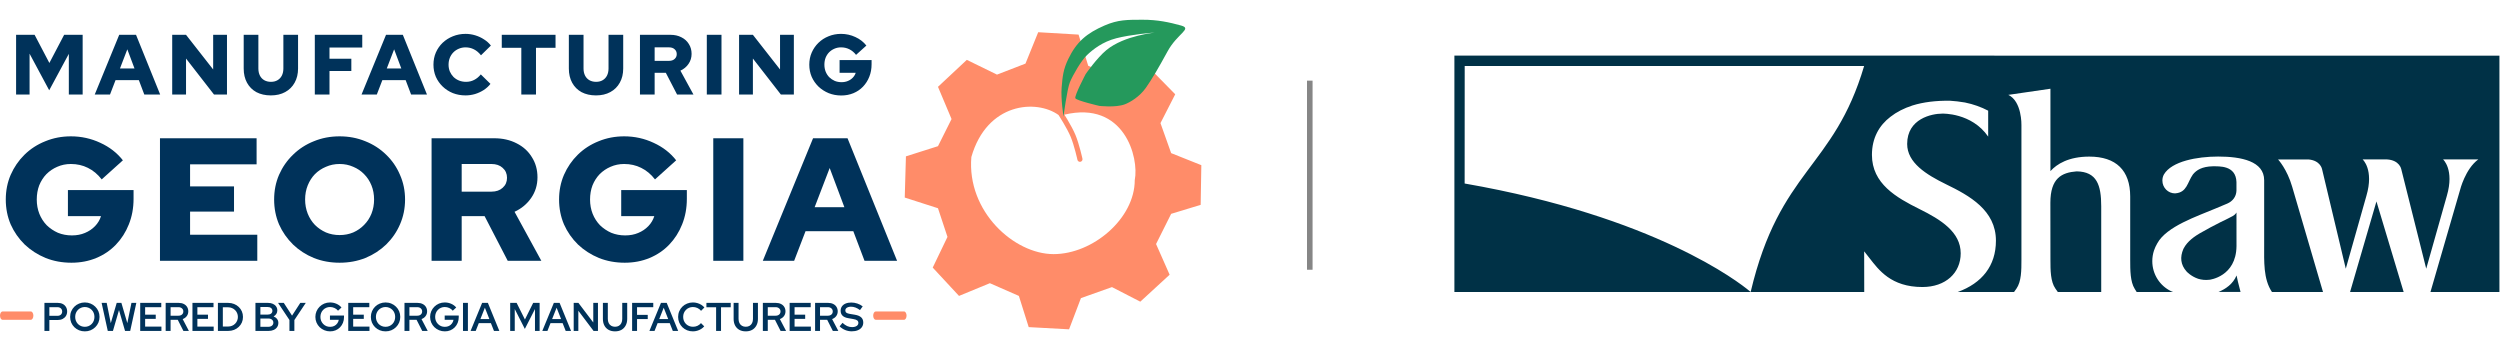 <svg width="899" height="126" viewBox="0 0 899 126" fill="none" xmlns="http://www.w3.org/2000/svg">
<path d="M471 29L471 97" stroke="#868686" stroke-width="2"/>
<path d="M25.682 94.474C22.367 94.474 19.282 93.907 16.429 92.774C13.575 91.599 11.057 89.984 8.875 87.927C6.735 85.829 5.057 83.416 3.84 80.689C2.665 77.919 2.077 74.94 2.077 71.75C2.077 68.561 2.665 65.603 3.84 62.875C5.057 60.105 6.714 57.693 8.812 55.636C10.953 53.538 13.449 51.923 16.303 50.79C19.156 49.615 22.22 49.027 25.493 49.027C29.228 49.027 32.753 49.803 36.068 51.356C39.383 52.867 42.09 54.965 44.188 57.651L36.571 64.512C35.145 62.665 33.487 61.281 31.599 60.357C29.752 59.434 27.717 58.972 25.493 58.972C23.73 58.972 22.094 59.308 20.583 59.98C19.114 60.609 17.814 61.49 16.68 62.623C15.589 63.756 14.729 65.099 14.1 66.652C13.512 68.204 13.219 69.904 13.219 71.75C13.219 73.597 13.533 75.317 14.163 76.912C14.792 78.465 15.673 79.828 16.806 81.003C17.981 82.136 19.324 83.039 20.835 83.71C22.388 84.339 24.066 84.654 25.87 84.654C27.591 84.654 29.144 84.36 30.529 83.773C31.955 83.185 33.172 82.367 34.179 81.318C35.187 80.269 35.9 79.073 36.319 77.73H24.423V68.351H48.027V71.499C48.027 74.814 47.461 77.877 46.328 80.689C45.237 83.458 43.684 85.892 41.67 87.99C39.697 90.046 37.348 91.641 34.62 92.774C31.892 93.907 28.913 94.474 25.682 94.474ZM57.526 93.781V49.719H92.272V59.098H68.352V67.029H84.152V76.094H68.352V84.402H92.523V93.781H57.526ZM122.119 94.474C118.804 94.474 115.72 93.907 112.866 92.774C110.013 91.599 107.516 89.984 105.376 87.927C103.236 85.829 101.557 83.416 100.34 80.689C99.165 77.919 98.578 74.94 98.578 71.75C98.578 68.561 99.165 65.603 100.34 62.875C101.557 60.105 103.236 57.693 105.376 55.636C107.516 53.538 110.013 51.923 112.866 50.79C115.72 49.615 118.804 49.027 122.119 49.027C125.435 49.027 128.519 49.615 131.372 50.79C134.226 51.923 136.723 53.538 138.863 55.636C141.003 57.693 142.661 60.105 143.836 62.875C145.052 65.603 145.661 68.561 145.661 71.75C145.661 74.94 145.052 77.919 143.836 80.689C142.661 83.416 141.003 85.829 138.863 87.927C136.723 89.984 134.226 91.599 131.372 92.774C128.519 93.907 125.435 94.474 122.119 94.474ZM122.119 84.528C123.882 84.528 125.518 84.214 127.029 83.584C128.54 82.913 129.841 82.01 130.932 80.877C132.065 79.744 132.946 78.402 133.575 76.849C134.205 75.254 134.52 73.555 134.52 71.75C134.52 69.904 134.205 68.204 133.575 66.652C132.946 65.099 132.065 63.756 130.932 62.623C129.841 61.49 128.54 60.609 127.029 59.98C125.518 59.308 123.882 58.972 122.119 58.972C120.357 58.972 118.72 59.308 117.21 59.98C115.699 60.609 114.377 61.49 113.244 62.623C112.153 63.756 111.293 65.099 110.663 66.652C110.034 68.204 109.719 69.904 109.719 71.75C109.719 73.555 110.034 75.254 110.663 76.849C111.293 78.402 112.153 79.744 113.244 80.877C114.377 82.01 115.699 82.913 117.21 83.584C118.72 84.214 120.357 84.528 122.119 84.528ZM155.194 93.781V49.719H177.729C180.75 49.719 183.436 50.328 185.786 51.545C188.136 52.72 189.961 54.377 191.262 56.518C192.605 58.616 193.276 61.029 193.276 63.756C193.276 66.526 192.521 69.002 191.01 71.184C189.499 73.366 187.506 75.023 185.03 76.156L194.661 93.781H182.575L174.267 77.73H166.021V93.781H155.194ZM166.021 68.918H176.722C178.4 68.918 179.743 68.456 180.75 67.533C181.799 66.61 182.324 65.414 182.324 63.945C182.324 62.476 181.799 61.281 180.75 60.357C179.743 59.434 178.4 58.972 176.722 58.972H166.021V68.918ZM224.646 94.474C221.33 94.474 218.246 93.907 215.393 92.774C212.539 91.599 210.021 89.984 207.839 87.927C205.699 85.829 204.02 83.416 202.804 80.689C201.629 77.919 201.041 74.94 201.041 71.75C201.041 68.561 201.629 65.603 202.804 62.875C204.02 60.105 205.678 57.693 207.776 55.636C209.916 53.538 212.413 51.923 215.267 50.79C218.12 49.615 221.184 49.027 224.457 49.027C228.192 49.027 231.716 49.803 235.032 51.356C238.347 52.867 241.053 54.965 243.152 57.651L235.535 64.512C234.108 62.665 232.451 61.281 230.562 60.357C228.716 59.434 226.681 58.972 224.457 58.972C222.694 58.972 221.058 59.308 219.547 59.98C218.078 60.609 216.777 61.49 215.644 62.623C214.553 63.756 213.693 65.099 213.064 66.652C212.476 68.204 212.182 69.904 212.182 71.75C212.182 73.597 212.497 75.317 213.127 76.912C213.756 78.465 214.637 79.828 215.77 81.003C216.945 82.136 218.288 83.039 219.799 83.71C221.351 84.339 223.03 84.654 224.834 84.654C226.555 84.654 228.108 84.36 229.492 83.773C230.919 83.185 232.136 82.367 233.143 81.318C234.15 80.269 234.864 79.073 235.283 77.73H223.387V68.351H246.991V71.499C246.991 74.814 246.425 77.877 245.292 80.689C244.201 83.458 242.648 85.892 240.634 87.99C238.661 90.046 236.311 91.641 233.584 92.774C230.856 93.907 227.877 94.474 224.646 94.474ZM256.49 93.781V49.719H267.316V93.781H256.49ZM274.308 93.781L292.374 49.719H304.774L322.588 93.781H310.88L306.851 83.144H289.667L285.576 93.781H274.308ZM292.94 74.52H303.641L298.354 60.42L292.94 74.52Z" fill="#00325A"/>
<path d="M5.787 34V12.52H12.445L17.754 22.646L23.063 12.52H29.722V34H24.751V19.363L17.693 32.466L10.635 19.301V34H5.787ZM34.063 34L42.87 12.52H48.915L57.599 34H51.892L49.928 28.814H41.551L39.556 34H34.063ZM43.146 24.61H48.363L45.785 17.736L43.146 24.61ZM61.924 34V12.52H66.895L76.653 24.978V12.52H81.624V34H76.96L66.895 21.05V34H61.924ZM97.391 34.307C95.407 34.307 93.678 33.918 92.205 33.141C90.753 32.343 89.628 31.218 88.83 29.765C88.032 28.313 87.633 26.605 87.633 24.641V12.52H92.911V24.641C92.911 25.602 93.095 26.451 93.463 27.188C93.832 27.904 94.353 28.456 95.028 28.845C95.724 29.233 96.522 29.428 97.422 29.428C98.343 29.428 99.13 29.233 99.785 28.845C100.46 28.456 100.982 27.904 101.35 27.188C101.718 26.451 101.902 25.602 101.902 24.641V12.52H107.18V24.641C107.18 26.584 106.771 28.282 105.953 29.735C105.155 31.187 104.019 32.312 102.547 33.11C101.094 33.908 99.376 34.307 97.391 34.307ZM113.207 34V12.52H130.268V17.092H118.485V21.112H126.34V25.531H118.485V34H113.207ZM130.006 34L138.813 12.52H144.858L153.542 34H147.835L145.871 28.814H137.494L135.499 34H130.006ZM139.089 24.61H144.306L141.728 17.736L139.089 24.61ZM167.409 34.307C165.772 34.307 164.248 34.031 162.837 33.478C161.446 32.906 160.229 32.118 159.185 31.116C158.142 30.113 157.324 28.947 156.73 27.617C156.158 26.267 155.871 24.815 155.871 23.26C155.871 21.685 156.158 20.232 156.73 18.902C157.324 17.552 158.142 16.376 159.185 15.374C160.249 14.371 161.476 13.594 162.868 13.041C164.279 12.469 165.793 12.182 167.409 12.182C168.596 12.182 169.762 12.356 170.907 12.704C172.053 13.052 173.106 13.543 174.068 14.177C175.05 14.791 175.868 15.527 176.523 16.386L172.963 19.884C172.206 18.923 171.357 18.207 170.416 17.736C169.496 17.266 168.493 17.031 167.409 17.031C166.55 17.031 165.742 17.194 164.985 17.522C164.248 17.828 163.604 18.258 163.052 18.81C162.499 19.363 162.07 20.017 161.763 20.774C161.456 21.531 161.303 22.36 161.303 23.26C161.303 24.14 161.456 24.958 161.763 25.715C162.09 26.451 162.53 27.106 163.082 27.679C163.655 28.231 164.32 28.661 165.077 28.968C165.854 29.274 166.693 29.428 167.593 29.428C168.637 29.428 169.598 29.203 170.478 28.753C171.378 28.303 172.186 27.638 172.902 26.758L176.369 30.164C175.715 31.003 174.907 31.739 173.945 32.374C172.984 32.987 171.94 33.468 170.815 33.816C169.69 34.143 168.555 34.307 167.409 34.307ZM187.465 34V17.184H180.438V12.52H199.77V17.184H192.743V34H187.465ZM214.316 34.307C212.331 34.307 210.603 33.918 209.13 33.141C207.677 32.343 206.552 31.218 205.754 29.765C204.957 28.313 204.558 26.605 204.558 24.641V12.52H209.836V24.641C209.836 25.602 210.02 26.451 210.388 27.188C210.756 27.904 211.278 28.456 211.953 28.845C212.648 29.233 213.446 29.428 214.346 29.428C215.267 29.428 216.055 29.233 216.709 28.845C217.384 28.456 217.906 27.904 218.274 27.188C218.642 26.451 218.827 25.602 218.827 24.641V12.52H224.105V24.641C224.105 26.584 223.695 28.282 222.877 29.735C222.079 31.187 220.944 32.312 219.471 33.11C218.019 33.908 216.3 34.307 214.316 34.307ZM230.131 34V12.52H241.117C242.59 12.52 243.899 12.816 245.045 13.41C246.19 13.982 247.08 14.791 247.714 15.834C248.369 16.857 248.696 18.033 248.696 19.363C248.696 20.713 248.328 21.92 247.592 22.984C246.855 24.047 245.883 24.856 244.676 25.408L249.371 34H243.48L239.429 26.175H235.409V34H230.131ZM235.409 21.879H240.626C241.444 21.879 242.099 21.654 242.59 21.204C243.101 20.754 243.357 20.171 243.357 19.455C243.357 18.739 243.101 18.156 242.59 17.706C242.099 17.256 241.444 17.031 240.626 17.031H235.409V21.879ZM254.169 34V12.52H259.447V34H254.169ZM265.771 34V12.52H270.742L280.501 24.978V12.52H285.472V34H280.808L270.742 21.05V34H265.771ZM302.527 34.337C300.911 34.337 299.408 34.061 298.017 33.509C296.625 32.936 295.398 32.149 294.334 31.146C293.291 30.123 292.473 28.947 291.879 27.617C291.307 26.267 291.02 24.815 291.02 23.26C291.02 21.705 291.307 20.263 291.879 18.933C292.473 17.583 293.281 16.407 294.304 15.404C295.347 14.381 296.564 13.594 297.955 13.041C299.346 12.469 300.84 12.182 302.435 12.182C304.256 12.182 305.974 12.561 307.591 13.318C309.207 14.054 310.526 15.077 311.549 16.386L307.836 19.731C307.141 18.831 306.332 18.156 305.412 17.706C304.512 17.256 303.52 17.031 302.435 17.031C301.576 17.031 300.778 17.194 300.042 17.522C299.326 17.828 298.692 18.258 298.139 18.81C297.607 19.363 297.188 20.017 296.881 20.774C296.595 21.531 296.452 22.36 296.452 23.26C296.452 24.16 296.605 24.999 296.912 25.776C297.219 26.533 297.648 27.198 298.201 27.771C298.774 28.323 299.428 28.763 300.165 29.09C300.922 29.397 301.74 29.55 302.619 29.55C303.458 29.55 304.215 29.407 304.89 29.121C305.586 28.834 306.179 28.436 306.67 27.924C307.161 27.413 307.509 26.83 307.713 26.175H301.914V21.603H313.421V23.137C313.421 24.753 313.145 26.247 312.592 27.617C312.061 28.968 311.304 30.154 310.322 31.177C309.36 32.179 308.215 32.957 306.885 33.509C305.555 34.061 304.103 34.337 302.527 34.337Z" fill="#00325A"/>
<path d="M15.979 119V108.92H20.818C21.48 108.92 22.061 109.05 22.56 109.309C23.059 109.568 23.448 109.933 23.726 110.403C24.005 110.864 24.144 111.397 24.144 112.002C24.144 112.597 24.005 113.125 23.726 113.586C23.448 114.046 23.054 114.411 22.546 114.68C22.046 114.939 21.47 115.069 20.818 115.069H17.75V119H15.979ZM17.75 113.571H20.63C21.158 113.571 21.576 113.432 21.883 113.154C22.2 112.866 22.358 112.486 22.358 112.016C22.358 111.546 22.2 111.171 21.883 110.893C21.576 110.605 21.158 110.461 20.63 110.461H17.75V113.571ZM30.507 119.158C29.768 119.158 29.077 119.029 28.434 118.77C27.791 118.501 27.224 118.131 26.735 117.661C26.255 117.181 25.88 116.629 25.611 116.005C25.352 115.371 25.223 114.69 25.223 113.96C25.223 113.23 25.357 112.554 25.626 111.93C25.895 111.296 26.269 110.744 26.749 110.274C27.229 109.794 27.791 109.424 28.434 109.165C29.077 108.896 29.768 108.762 30.507 108.762C31.247 108.762 31.933 108.896 32.566 109.165C33.21 109.424 33.771 109.794 34.251 110.274C34.741 110.744 35.12 111.296 35.389 111.93C35.658 112.554 35.792 113.23 35.792 113.96C35.792 114.69 35.658 115.371 35.389 116.005C35.12 116.629 34.741 117.181 34.251 117.661C33.771 118.131 33.21 118.501 32.566 118.77C31.933 119.029 31.247 119.158 30.507 119.158ZM30.507 117.517C30.997 117.517 31.448 117.43 31.861 117.258C32.283 117.075 32.653 116.826 32.97 116.509C33.286 116.182 33.531 115.803 33.704 115.371C33.877 114.93 33.963 114.459 33.963 113.96C33.963 113.451 33.877 112.981 33.704 112.549C33.531 112.117 33.286 111.742 32.97 111.426C32.653 111.099 32.283 110.85 31.861 110.677C31.448 110.494 30.997 110.403 30.507 110.403C30.018 110.403 29.562 110.494 29.139 110.677C28.717 110.85 28.347 111.099 28.03 111.426C27.723 111.742 27.479 112.117 27.296 112.549C27.123 112.981 27.037 113.451 27.037 113.96C27.037 114.459 27.123 114.93 27.296 115.371C27.479 115.803 27.723 116.182 28.03 116.509C28.347 116.826 28.717 117.075 29.139 117.258C29.562 117.43 30.018 117.517 30.507 117.517ZM38.757 119L36.539 108.92H38.368L39.837 116.206L41.968 108.92H43.653L45.784 116.192L47.267 108.92H49.024L46.821 119H44.964L42.789 111.498L40.615 119H38.757ZM50.418 119V108.92H57.993V110.475H52.19V113.154H56.005V114.666H52.19V117.445H58.05V119H50.418ZM59.573 119V108.92H64.296C64.978 108.92 65.573 109.05 66.082 109.309C66.6 109.558 66.999 109.914 67.277 110.374C67.565 110.835 67.709 111.368 67.709 111.973C67.709 112.616 67.527 113.182 67.162 113.672C66.797 114.162 66.307 114.517 65.693 114.738L67.925 119H65.952L63.922 114.997H61.344V119H59.573ZM61.344 113.528H64.152C64.69 113.528 65.117 113.389 65.434 113.11C65.76 112.832 65.923 112.458 65.923 111.987C65.923 111.536 65.76 111.171 65.434 110.893C65.117 110.605 64.69 110.461 64.152 110.461H61.344V113.528ZM69.206 119V108.92H76.78V110.475H70.977V113.154H74.793V114.666H70.977V117.445H76.838V119H69.206ZM80.132 117.416H82.061C82.551 117.416 83.007 117.33 83.429 117.157C83.852 116.984 84.221 116.739 84.538 116.422C84.855 116.106 85.1 115.741 85.272 115.328C85.455 114.915 85.546 114.464 85.546 113.974C85.546 113.485 85.455 113.029 85.272 112.606C85.1 112.184 84.855 111.819 84.538 111.512C84.221 111.195 83.852 110.95 83.429 110.778C83.007 110.595 82.551 110.504 82.061 110.504H80.132V117.416ZM78.36 119V108.92H82.061C82.82 108.92 83.52 109.05 84.164 109.309C84.807 109.558 85.368 109.914 85.848 110.374C86.328 110.826 86.703 111.358 86.972 111.973C87.24 112.587 87.375 113.254 87.375 113.974C87.375 114.694 87.24 115.362 86.972 115.976C86.703 116.581 86.328 117.109 85.848 117.56C85.368 118.011 84.807 118.366 84.164 118.626C83.52 118.875 82.82 119 82.061 119H78.36ZM91.86 119V108.92H96.396C97.068 108.92 97.649 109.035 98.139 109.266C98.638 109.486 99.027 109.803 99.305 110.216C99.584 110.619 99.723 111.09 99.723 111.627C99.723 112.098 99.603 112.52 99.363 112.894C99.123 113.259 98.796 113.557 98.384 113.787C98.912 113.998 99.329 114.306 99.636 114.709C99.944 115.112 100.097 115.578 100.097 116.106C100.097 116.682 99.948 117.19 99.651 117.632C99.363 118.064 98.955 118.4 98.427 118.64C97.908 118.88 97.299 119 96.598 119H91.86ZM93.632 113.125H96.281C96.79 113.125 97.193 113.005 97.491 112.765C97.798 112.515 97.952 112.184 97.952 111.771C97.952 111.349 97.798 111.018 97.491 110.778C97.193 110.528 96.79 110.403 96.281 110.403H93.632V113.125ZM93.632 117.517H96.468C97.025 117.517 97.467 117.382 97.793 117.114C98.129 116.835 98.297 116.47 98.297 116.019C98.297 115.568 98.129 115.208 97.793 114.939C97.467 114.67 97.025 114.536 96.468 114.536H93.632V117.517ZM104.082 119V115.069L99.993 108.92H102.052L105.018 113.499L107.985 108.92H109.958L105.854 115.083V119H104.082ZM118.708 119.158C117.968 119.158 117.277 119.024 116.634 118.755C115.991 118.486 115.424 118.117 114.935 117.646C114.455 117.166 114.08 116.614 113.812 115.99C113.543 115.357 113.408 114.68 113.408 113.96C113.408 113.24 113.543 112.568 113.812 111.944C114.08 111.31 114.455 110.758 114.935 110.288C115.415 109.808 115.972 109.434 116.605 109.165C117.248 108.896 117.94 108.762 118.679 108.762C119.495 108.762 120.263 108.92 120.983 109.237C121.712 109.554 122.317 110 122.797 110.576L121.559 111.728C121.204 111.296 120.776 110.97 120.277 110.749C119.778 110.518 119.245 110.403 118.679 110.403C118.189 110.403 117.733 110.494 117.311 110.677C116.898 110.85 116.533 111.099 116.216 111.426C115.9 111.742 115.655 112.117 115.482 112.549C115.309 112.981 115.223 113.451 115.223 113.96C115.223 114.469 115.309 114.939 115.482 115.371C115.664 115.803 115.914 116.182 116.231 116.509C116.548 116.835 116.917 117.09 117.34 117.272C117.762 117.445 118.223 117.531 118.722 117.531C119.26 117.531 119.749 117.426 120.191 117.214C120.632 116.994 120.992 116.691 121.271 116.307C121.559 115.923 121.741 115.491 121.818 115.011H118.65V113.456H123.704V114.046C123.704 114.776 123.58 115.453 123.33 116.077C123.08 116.691 122.73 117.234 122.279 117.704C121.828 118.165 121.295 118.525 120.68 118.784C120.076 119.034 119.418 119.158 118.708 119.158ZM125.231 119V108.92H132.805V110.475H127.002V113.154H130.818V114.666H127.002V117.445H132.863V119H125.231ZM138.648 119.158C137.909 119.158 137.218 119.029 136.574 118.77C135.931 118.501 135.365 118.131 134.875 117.661C134.395 117.181 134.021 116.629 133.752 116.005C133.493 115.371 133.363 114.69 133.363 113.96C133.363 113.23 133.498 112.554 133.766 111.93C134.035 111.296 134.41 110.744 134.89 110.274C135.37 109.794 135.931 109.424 136.574 109.165C137.218 108.896 137.909 108.762 138.648 108.762C139.387 108.762 140.074 108.896 140.707 109.165C141.35 109.424 141.912 109.794 142.392 110.274C142.882 110.744 143.261 111.296 143.53 111.93C143.798 112.554 143.933 113.23 143.933 113.96C143.933 114.69 143.798 115.371 143.53 116.005C143.261 116.629 142.882 117.181 142.392 117.661C141.912 118.131 141.35 118.501 140.707 118.77C140.074 119.029 139.387 119.158 138.648 119.158ZM138.648 117.517C139.138 117.517 139.589 117.43 140.002 117.258C140.424 117.075 140.794 116.826 141.11 116.509C141.427 116.182 141.672 115.803 141.845 115.371C142.018 114.93 142.104 114.459 142.104 113.96C142.104 113.451 142.018 112.981 141.845 112.549C141.672 112.117 141.427 111.742 141.11 111.426C140.794 111.099 140.424 110.85 140.002 110.677C139.589 110.494 139.138 110.403 138.648 110.403C138.158 110.403 137.702 110.494 137.28 110.677C136.858 110.85 136.488 111.099 136.171 111.426C135.864 111.742 135.619 112.117 135.437 112.549C135.264 112.981 135.178 113.451 135.178 113.96C135.178 114.459 135.264 114.93 135.437 115.371C135.619 115.803 135.864 116.182 136.171 116.509C136.488 116.826 136.858 117.075 137.28 117.258C137.702 117.43 138.158 117.517 138.648 117.517ZM145.453 119V108.92H150.176C150.857 108.92 151.453 109.05 151.961 109.309C152.48 109.558 152.878 109.914 153.157 110.374C153.445 110.835 153.589 111.368 153.589 111.973C153.589 112.616 153.406 113.182 153.041 113.672C152.677 114.162 152.187 114.517 151.573 114.738L153.805 119H151.832L149.801 114.997H147.224V119H145.453ZM147.224 113.528H150.032C150.569 113.528 150.997 113.389 151.313 113.11C151.64 112.832 151.803 112.458 151.803 111.987C151.803 111.536 151.64 111.171 151.313 110.893C150.997 110.605 150.569 110.461 150.032 110.461H147.224V113.528ZM159.967 119.158C159.228 119.158 158.537 119.024 157.893 118.755C157.25 118.486 156.684 118.117 156.194 117.646C155.714 117.166 155.34 116.614 155.071 115.99C154.802 115.357 154.668 114.68 154.668 113.96C154.668 113.24 154.802 112.568 155.071 111.944C155.34 111.31 155.714 110.758 156.194 110.288C156.674 109.808 157.231 109.434 157.865 109.165C158.508 108.896 159.199 108.762 159.938 108.762C160.754 108.762 161.522 108.92 162.242 109.237C162.972 109.554 163.577 110 164.057 110.576L162.818 111.728C162.463 111.296 162.036 110.97 161.537 110.749C161.037 110.518 160.505 110.403 159.938 110.403C159.449 110.403 158.993 110.494 158.57 110.677C158.157 110.85 157.793 111.099 157.476 111.426C157.159 111.742 156.914 112.117 156.741 112.549C156.569 112.981 156.482 113.451 156.482 113.96C156.482 114.469 156.569 114.939 156.741 115.371C156.924 115.803 157.173 116.182 157.49 116.509C157.807 116.835 158.177 117.09 158.599 117.272C159.021 117.445 159.482 117.531 159.981 117.531C160.519 117.531 161.009 117.426 161.45 117.214C161.892 116.994 162.252 116.691 162.53 116.307C162.818 115.923 163.001 115.491 163.077 115.011H159.909V113.456H164.964V114.046C164.964 114.776 164.839 115.453 164.589 116.077C164.34 116.691 163.989 117.234 163.538 117.704C163.087 118.165 162.554 118.525 161.94 118.784C161.335 119.034 160.677 119.158 159.967 119.158ZM166.49 119V108.92H168.261V119H166.49ZM169.223 119L173.37 108.92H175.444L179.562 119H177.633L176.524 116.192H172.175L171.066 119H169.223ZM172.751 114.738H175.977L174.364 110.648L172.751 114.738ZM183.464 119V108.92H185.782L188.763 114.896L191.729 108.92H194.048V119H192.377V111.138L188.734 118.28L185.105 111.138V119H183.464ZM195.014 119L199.161 108.92H201.235L205.353 119H203.423L202.315 116.192H197.966L196.857 119H195.014ZM198.542 114.738H201.767L200.155 110.648L198.542 114.738ZM206.301 119V108.92H208L213.343 115.962V108.92H215.027V119H213.443L207.971 111.742V119H206.301ZM221.165 119.158C220.272 119.158 219.499 118.976 218.847 118.611C218.194 118.246 217.69 117.728 217.335 117.056C216.979 116.384 216.802 115.592 216.802 114.68V108.92H218.573V114.68C218.573 115.246 218.679 115.746 218.89 116.178C219.101 116.6 219.403 116.926 219.797 117.157C220.191 117.387 220.647 117.502 221.165 117.502C221.703 117.502 222.163 117.387 222.547 117.157C222.931 116.926 223.229 116.6 223.44 116.178C223.651 115.746 223.757 115.246 223.757 114.68V108.92H225.543V114.68C225.543 115.582 225.36 116.37 224.995 117.042C224.64 117.714 224.136 118.237 223.483 118.611C222.831 118.976 222.058 119.158 221.165 119.158ZM227.31 119V108.92H234.914V110.475H229.082V113.226H232.926V114.738H229.082V119H227.31ZM233.531 119L237.678 108.92H239.752L243.87 119H241.941L240.832 116.192H236.483L235.374 119H233.531ZM237.059 114.738H240.285L238.672 110.648L237.059 114.738ZM249.166 119.158C248.417 119.158 247.721 119.029 247.078 118.77C246.435 118.501 245.868 118.131 245.379 117.661C244.899 117.181 244.524 116.629 244.255 116.005C243.987 115.371 243.852 114.69 243.852 113.96C243.852 113.23 243.987 112.554 244.255 111.93C244.524 111.296 244.899 110.744 245.379 110.274C245.868 109.794 246.435 109.424 247.078 109.165C247.731 108.896 248.427 108.762 249.166 108.762C249.703 108.762 250.227 108.834 250.735 108.978C251.254 109.122 251.729 109.328 252.161 109.597C252.603 109.866 252.982 110.192 253.299 110.576L252.103 111.771C251.729 111.32 251.287 110.979 250.779 110.749C250.27 110.518 249.732 110.403 249.166 110.403C248.667 110.403 248.206 110.494 247.783 110.677C247.361 110.85 246.991 111.099 246.675 111.426C246.358 111.742 246.108 112.117 245.926 112.549C245.753 112.981 245.667 113.451 245.667 113.96C245.667 114.459 245.753 114.925 245.926 115.357C246.108 115.789 246.358 116.168 246.675 116.494C247.001 116.811 247.38 117.061 247.812 117.243C248.244 117.416 248.715 117.502 249.223 117.502C249.78 117.502 250.303 117.392 250.793 117.171C251.292 116.941 251.719 116.614 252.075 116.192L253.241 117.358C252.924 117.723 252.545 118.045 252.103 118.323C251.671 118.592 251.201 118.798 250.692 118.942C250.193 119.086 249.684 119.158 249.166 119.158ZM257.511 119V110.504H254.026V108.92H262.767V110.504H259.282V119H257.511ZM268.176 119.158C267.283 119.158 266.51 118.976 265.857 118.611C265.205 118.246 264.701 117.728 264.345 117.056C263.99 116.384 263.813 115.592 263.813 114.68V108.92H265.584V114.68C265.584 115.246 265.689 115.746 265.901 116.178C266.112 116.6 266.414 116.926 266.808 117.157C267.201 117.387 267.657 117.502 268.176 117.502C268.713 117.502 269.174 117.387 269.558 117.157C269.942 116.926 270.24 116.6 270.451 116.178C270.662 115.746 270.768 115.246 270.768 114.68V108.92H272.553V114.68C272.553 115.582 272.371 116.37 272.006 117.042C271.651 117.714 271.147 118.237 270.494 118.611C269.841 118.976 269.069 119.158 268.176 119.158ZM274.321 119V108.92H279.045C279.726 108.92 280.321 109.05 280.83 109.309C281.349 109.558 281.747 109.914 282.025 110.374C282.313 110.835 282.457 111.368 282.457 111.973C282.457 112.616 282.275 113.182 281.91 113.672C281.545 114.162 281.056 114.517 280.441 114.738L282.673 119H280.701L278.67 114.997H276.093V119H274.321ZM276.093 113.528H278.901C279.438 113.528 279.865 113.389 280.182 113.11C280.509 112.832 280.672 112.458 280.672 111.987C280.672 111.536 280.509 111.171 280.182 110.893C279.865 110.605 279.438 110.461 278.901 110.461H276.093V113.528ZM283.954 119V108.92H291.529V110.475H285.725V113.154H289.541V114.666H285.725V117.445H291.586V119H283.954ZM293.109 119V108.92H297.832C298.514 108.92 299.109 109.05 299.618 109.309C300.136 109.558 300.534 109.914 300.813 110.374C301.101 110.835 301.245 111.368 301.245 111.973C301.245 112.616 301.062 113.182 300.698 113.672C300.333 114.162 299.843 114.517 299.229 114.738L301.461 119H299.488L297.458 114.997H294.88V119H293.109ZM294.88 113.528H297.688C298.226 113.528 298.653 113.389 298.97 113.11C299.296 112.832 299.459 112.458 299.459 111.987C299.459 111.536 299.296 111.171 298.97 110.893C298.653 110.605 298.226 110.461 297.688 110.461H294.88V113.528ZM306.297 119.144C305.49 119.144 304.703 118.99 303.935 118.683C303.177 118.366 302.505 117.925 301.919 117.358L302.97 116.091C303.537 116.619 304.094 117.008 304.641 117.258C305.198 117.507 305.788 117.632 306.412 117.632C306.863 117.632 307.257 117.57 307.593 117.445C307.938 117.32 308.202 117.147 308.385 116.926C308.577 116.696 308.673 116.432 308.673 116.134C308.673 115.731 308.529 115.424 308.241 115.213C307.962 114.992 307.487 114.829 306.815 114.723L304.986 114.406C304.094 114.253 303.422 113.955 302.97 113.514C302.519 113.062 302.294 112.477 302.294 111.757C302.294 111.152 302.447 110.629 302.754 110.187C303.071 109.736 303.518 109.39 304.094 109.15C304.67 108.91 305.346 108.79 306.124 108.79C306.854 108.79 307.578 108.91 308.298 109.15C309.018 109.39 309.662 109.731 310.228 110.173L309.249 111.512C308.183 110.696 307.103 110.288 306.009 110.288C305.606 110.288 305.25 110.346 304.943 110.461C304.636 110.566 304.396 110.72 304.223 110.922C304.06 111.114 303.978 111.344 303.978 111.613C303.978 111.978 304.103 112.256 304.353 112.448C304.612 112.64 305.03 112.784 305.606 112.88L307.362 113.168C308.409 113.341 309.182 113.658 309.681 114.118C310.18 114.579 310.43 115.203 310.43 115.99C310.43 116.624 310.257 117.181 309.911 117.661C309.575 118.131 309.095 118.496 308.471 118.755C307.857 119.014 307.132 119.144 306.297 119.144Z" fill="#00325A"/>
<path d="M387.851 12.44L391.326 23.66L401.754 28.173L412.548 23.66L422.609 33.904L417.304 44.272L421.146 55.065L432 59.395L431.757 73.664L421.146 76.895L415.719 87.75L420.597 98.788L410.048 108.483L399.863 103.239L388.704 107.203L384.436 118.424L369.922 117.631L366.386 106.41L355.958 101.837L344.859 106.41L335.407 96.227L340.713 85.189L337.298 74.884L325.346 71.042L325.772 56.224L337.298 52.565L342.177 42.808L337.298 31.222L347.664 21.525L358.519 26.831L368.764 22.867L373.337 11.586L387.851 12.44ZM380.657 41.357C372.674 35.617 354.926 36.856 349.3 56.458C347.637 76.043 364.679 91.379 378.863 91.38C393.048 91.38 408.058 78.549 408.058 64.772C409.679 56.664 404.272 36.081 382.757 41.231C382.761 41.238 382.766 41.245 382.771 41.252C383.079 41.745 383.506 42.437 383.976 43.231C384.908 44.81 386.033 46.836 386.737 48.531C387.417 50.167 388.046 52.314 388.5 54.023C388.728 54.884 388.914 55.646 389.044 56.191C389.109 56.464 389.161 56.684 389.195 56.836C389.213 56.911 389.226 56.971 389.235 57.011C389.24 57.03 389.243 57.046 389.245 57.057C389.246 57.062 389.247 57.066 389.248 57.069V57.072L389.249 57.073C389.358 57.571 389.043 58.064 388.545 58.174C388.078 58.276 387.615 58.006 387.469 57.562L387.444 57.47L387.443 57.468L387.432 57.414C387.423 57.376 387.41 57.32 387.394 57.247C387.36 57.1 387.311 56.885 387.247 56.618C387.12 56.084 386.937 55.339 386.714 54.497C386.264 52.802 385.661 50.755 385.031 49.239C384.378 47.669 383.308 45.735 382.384 44.17C381.925 43.393 381.507 42.716 381.205 42.234C381.054 41.994 380.932 41.801 380.848 41.67L380.727 41.482C380.724 41.478 380.721 41.475 380.72 41.473L380.719 41.47C380.695 41.434 380.675 41.395 380.657 41.357Z" fill="#FF8C69"/>
<path d="M397.19 9.171C402.117 7.031 405.417 7.115 410.789 7.098C416.278 7.08 420.484 8.013 424.692 9.171C428.9 10.33 423.411 11.977 419.875 18.44C416.338 24.904 414.325 28.319 412.069 31.551C409.813 34.783 406.337 36.829 404.447 37.527C401.09 38.767 395.3 38.076 395.3 38.076C395.3 38.076 387.128 36.185 386.701 35.332C386.274 34.478 390.421 26.612 390.421 26.612C390.421 26.612 394.434 20.837 397.861 18.013C404.447 12.586 415.85 11.732 415.057 11.732C414.264 11.732 406.459 12.464 401.459 13.745C396.458 15.026 393.043 17.77 390.909 19.782C388.775 21.794 385.787 27.038 384.75 29.539C383.713 32.039 382.433 41.918 382.433 41.918C382.433 41.918 381.439 35.595 381.762 31.551C382.091 27.434 382.353 24.969 384.14 21.245C387.144 14.986 390.822 11.938 397.19 9.171Z" fill="#25995C"/>
<path d="M11.081 115H0.878C0.642 114.983 0.419 114.817 0.255 114.538C0.091 114.258 0 113.887 0 113.5C0 113.113 0.091 112.742 0.255 112.462C0.419 112.183 0.642 112.017 0.878 112H11.081C11.325 112 11.558 112.158 11.731 112.44C11.903 112.721 12 113.103 12 113.501C11.999 113.899 11.902 114.28 11.73 114.561C11.558 114.842 11.324 115 11.081 115V115Z" fill="#FF8C69"/>
<path d="M325.081 115H314.878C314.642 114.983 314.419 114.817 314.255 114.538C314.091 114.258 314 113.887 314 113.5C314 113.113 314.091 112.742 314.255 112.462C314.419 112.183 314.642 112.017 314.878 112H325.081C325.325 112 325.558 112.158 325.731 112.44C325.903 112.721 326 113.103 326 113.501C326 113.899 325.902 114.28 325.73 114.561C325.558 114.842 325.324 115 325.081 115V115Z" fill="#FF8C69"/>
<path d="M804.244 88.511L804.235 76.422C803.88 77.016 803.394 77.411 802.832 77.725C800.909 78.789 798.516 79.883 798.516 79.883C795.974 81.157 793.791 82.331 791.941 83.402C789.048 84.952 786.56 86.845 785.292 89.244C785.292 89.244 785.189 89.462 785.125 89.567C783.895 92.431 784.088 95.186 786.31 97.649C786.31 97.649 787.822 99.349 790.454 100.249C791.627 100.605 792.994 100.786 794.555 100.596C794.555 100.596 804.12 99.518 804.244 88.511Z" fill="#013146"/>
<path d="M797.754 104.99H805.699C804.929 102.204 804.418 99.821 804.268 99.055C802.98 102.119 800.373 103.912 797.754 104.99Z" fill="#013146"/>
<path d="M845.086 104.992L864.352 104.996L854.571 72.43L845.086 104.992Z" fill="#013146"/>
<path d="M746.749 61.625C741.39 62.042 737.314 64.044 737.314 72.955L737.336 93.457C737.336 97.105 737.336 101.254 739.147 103.809L739.984 104.994H755.598V74.171C755.598 66.634 754.079 61.716 746.749 61.625Z" fill="#013146"/>
<path d="M523 20V104.996H629.534C629.534 104.996 629.244 104.746 629.117 104.644C625.335 101.49 595.146 77.926 526.685 65.988C526.685 61.672 526.707 23.726 526.707 23.726H670.341C659.421 60.709 640.013 60.736 629.534 104.996H670.378L670.354 90.376L672.303 92.855C675.56 97.018 680 103.212 691.285 103.212C699.637 103.212 705.066 98.158 705.066 91.095C705.066 83.436 697.912 78.973 690.312 75.213C681.881 71.037 673.149 66.035 673.149 55.698C673.149 49.58 675.783 45.072 679.809 42.001C682.002 40.277 684.674 38.916 687.769 37.913C691.628 36.718 696.148 36.152 701.243 36.227C702.809 36.312 704.655 36.528 706.597 36.856C709.619 37.468 712.435 38.484 714.949 39.802V49.121C708.984 40.462 698.452 40.86 698.452 40.86C694.68 40.86 685.818 42.653 685.818 51.772C685.818 58.495 692.617 62.756 699.832 66.28C708.215 70.356 717.737 75.6 717.737 86.554C717.737 95.628 712.682 101.831 704.011 104.996H724.257L725.098 103.811C726.906 101.256 726.906 97.107 726.906 93.459V44.992C726.906 44.992 727.139 36.481 722.189 34.114L737.334 31.909V61.538C739.624 58.997 743.856 56.315 751.317 56.315C760.935 56.315 766.021 61.275 766.021 70.652V93.459C766.021 97.12 766.021 101.29 767.643 103.868L768.344 104.996H781.422C781.193 104.913 780.942 104.82 780.727 104.715C776.739 102.811 773.964 98.677 773.964 93.909C773.964 92.597 774.175 91.316 774.564 90.118C774.861 89.225 775.258 88.361 775.742 87.538C779.077 81.367 790.241 77.739 796.783 74.944C798.262 74.356 799.847 73.679 800.955 73.195C802.827 72.385 804.131 70.765 804.23 68.594V65.467C804.032 59.348 797.946 59.839 795.72 59.796C791.869 59.894 789.859 61.13 788.578 62.725C786.578 65.538 786.455 69.191 782.291 69.522C782.239 69.538 782.193 69.54 782.145 69.54C779.637 69.54 777.594 67.482 777.594 64.934C777.594 64.124 777.789 63.364 778.159 62.709C780.964 57.985 790.079 56.295 797.643 56.295C806.019 56.295 814.194 57.974 814.194 64.819V87.999C814.194 93.984 813.852 100.314 816.992 104.996H835.351L824.269 67.164C822.423 60.783 819.196 57.346 819.196 57.346C819.196 57.346 829.754 57.32 830.138 57.335C834.463 57.716 835.009 60.821 835.009 60.821L843.545 96.624L850.953 70.44C853.746 60.952 849.602 57.324 849.602 57.324H858.33C862.93 57.582 863.499 60.852 863.499 60.852L872.469 96.624L879.88 70.44C882.66 60.952 878.523 57.324 878.523 57.324H891.189C886.503 60.76 884.647 68.275 884.647 68.275L873.993 105H898.795V20.011L523.004 20" fill="#003146"/>
</svg>
